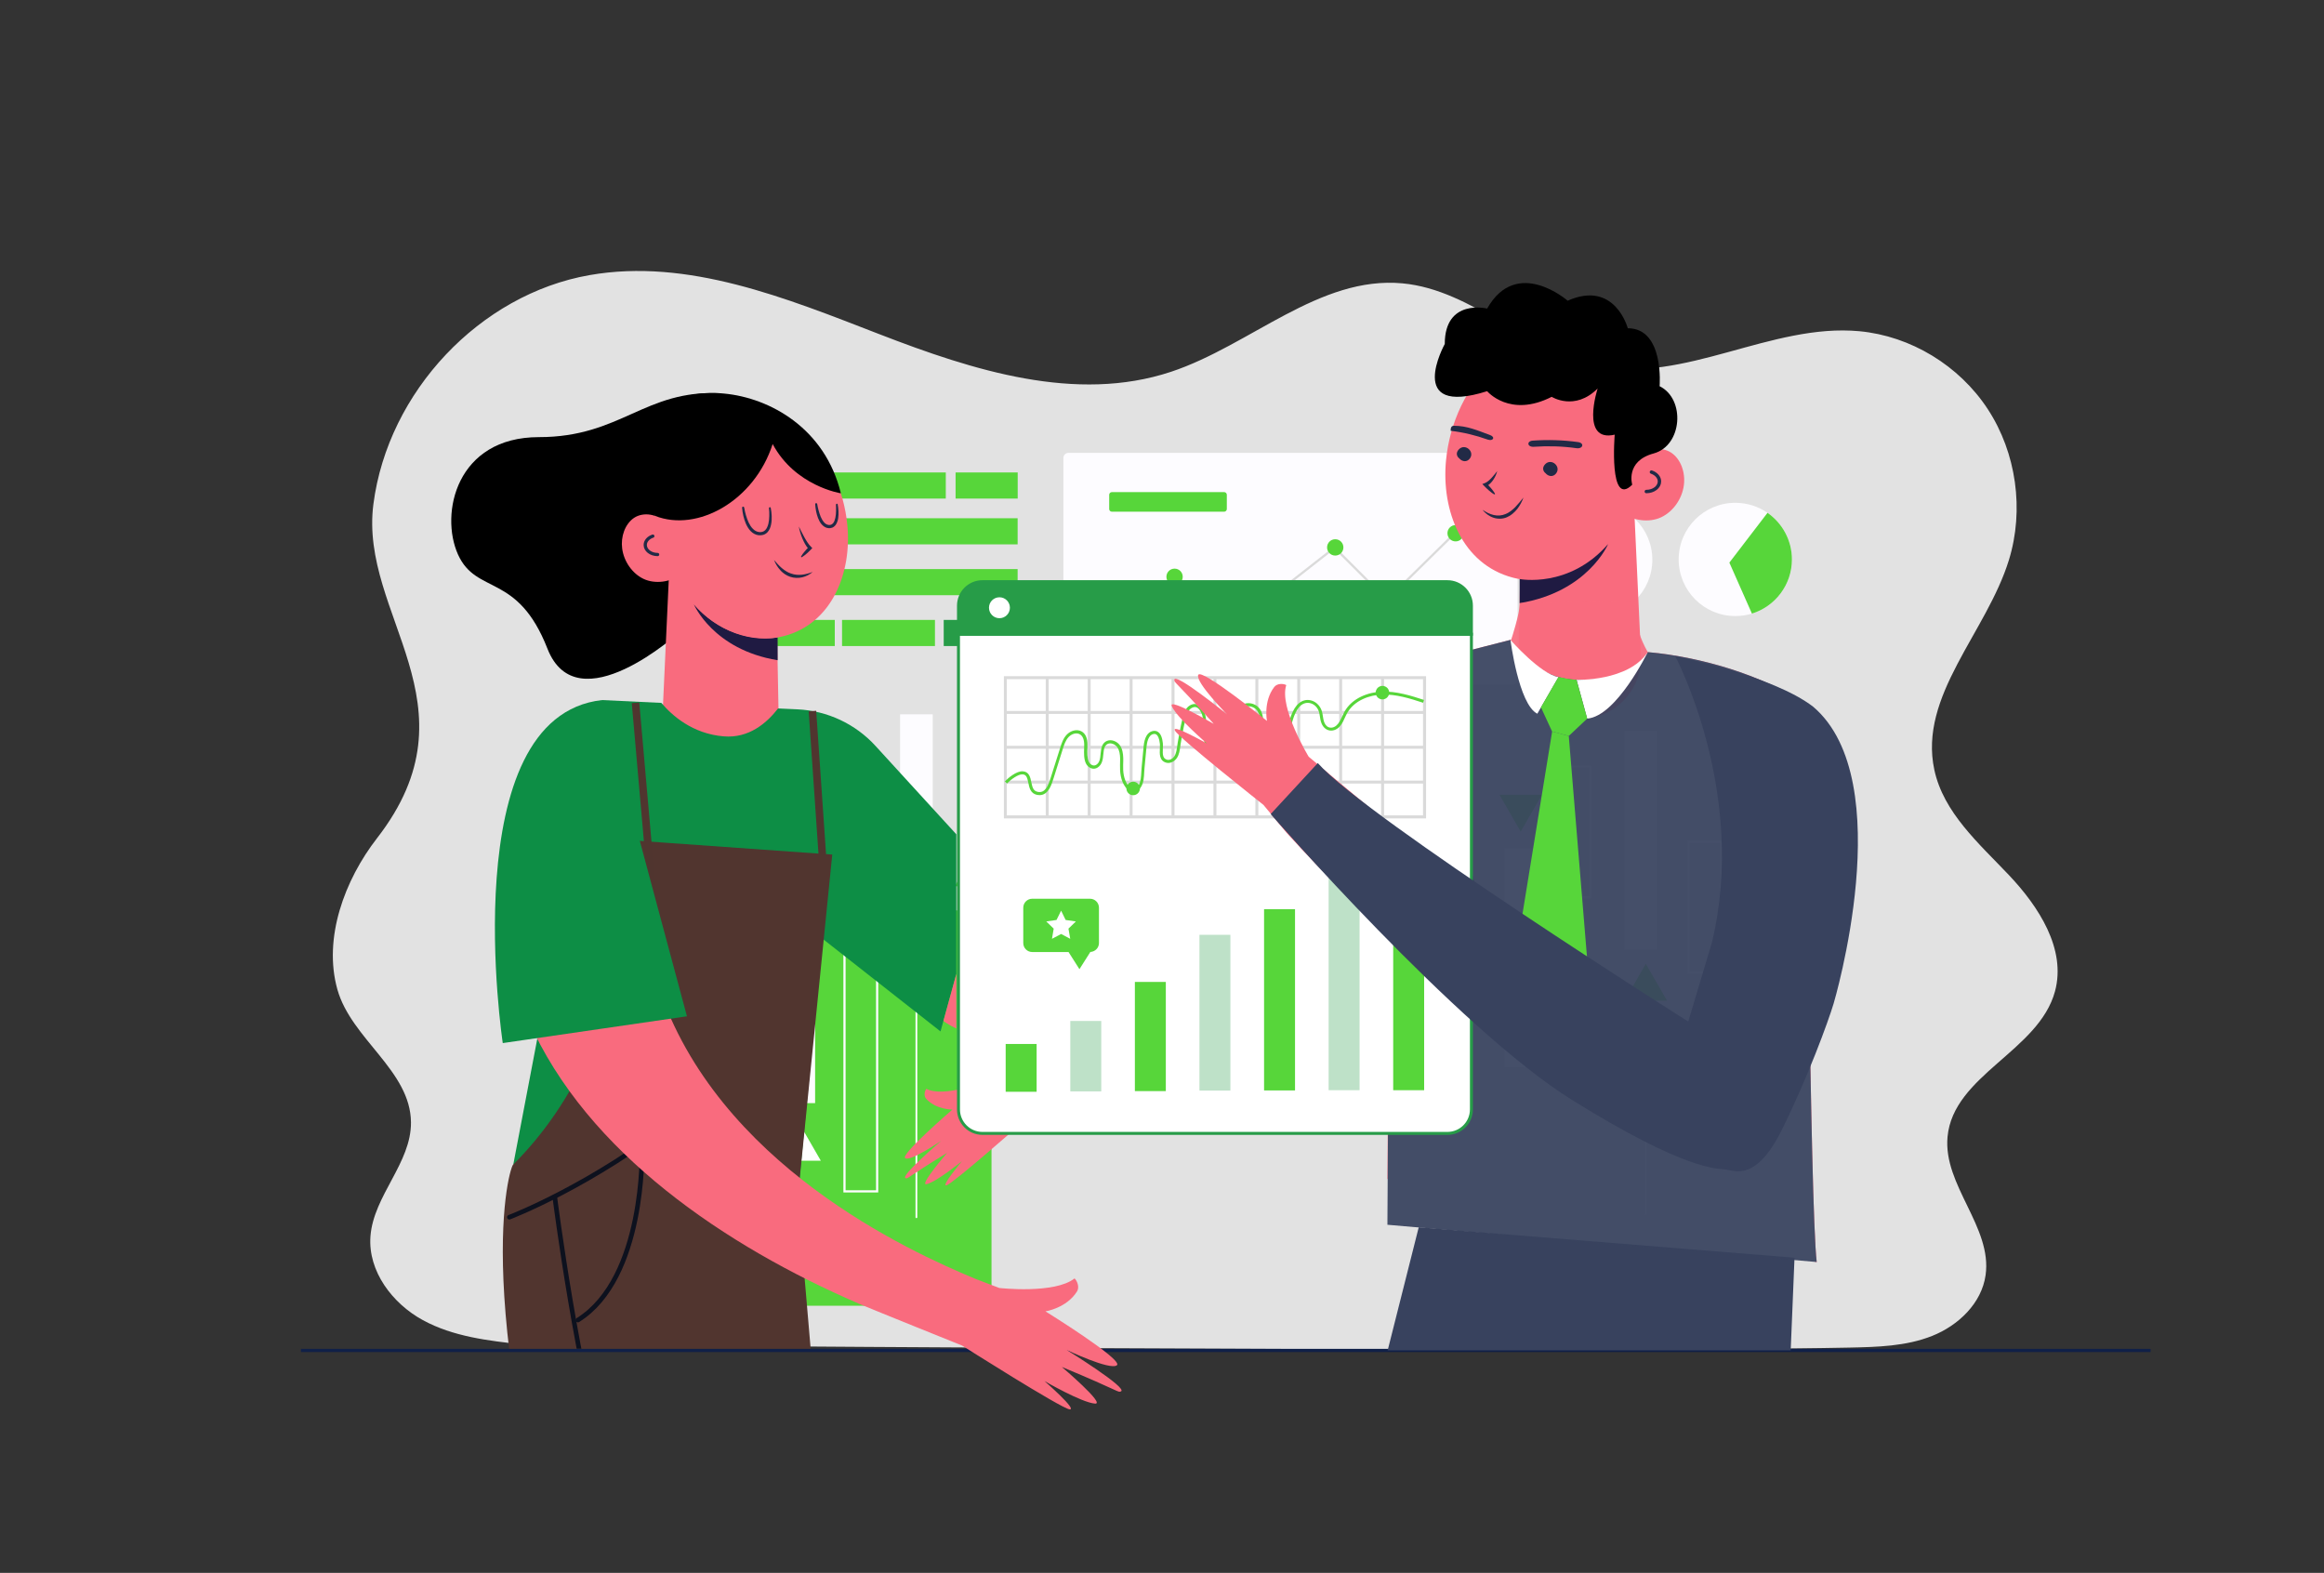 <?xml version="1.0" encoding="utf-8"?>
<!-- Generator: Adobe Illustrator 24.2.3, SVG Export Plug-In . SVG Version: 6.00 Build 0)  -->
<svg version="1.1" id="Calque_4" xmlns="http://www.w3.org/2000/svg" xmlns:xlink="http://www.w3.org/1999/xlink" x="0px" y="0px"
	 viewBox="0 0 3131.7 2119.4" style="enable-background:new 0 0 3131.7 2119.4;" xml:space="preserve">
<rect x="0" y="0" width="3131.7" height="2119.4" fill="#333333" stroke="none"/>
<style type="text/css">
	.st0{fill:#E2E2E2;}
	.st1{fill:#102048;}
	.st2{fill:#57D63A;}
	.st3{fill:#279C48;}
	.st4{fill:#FDFCFF;}
	.st5{fill:none;stroke:#DADADA;stroke-width:3.046;stroke-miterlimit:10;}
	.st6{fill:none;stroke:#FDFCFF;stroke-width:2.935;stroke-miterlimit:10;}
	.st7{fill:#FFFFFF;}
	.st8{fill:none;stroke:#FFFFFF;stroke-width:2.38;stroke-linecap:round;stroke-linejoin:round;stroke-miterlimit:10;}
	.st9{fill:#F96B7E;}
	.st10{fill:#38425E;}
	.st11{clip-path:url(#SVGID_2_);}
	.st12{fill:#1F1A42;}
	.st13{fill:#222A46;}
	.st14{fill:none;stroke:#222A46;stroke-width:4.6;stroke-linecap:round;stroke-miterlimit:10;}
	.st15{opacity:0.93;}
	.st16{opacity:0.3;fill:#279C48;}
	.st17{fill:#DADADA;}
	.st18{clip-path:url(#SVGID_4_);}
	.st19{fill:none;stroke:#222A46;stroke-width:4.355;stroke-linecap:round;stroke-miterlimit:10;}
	.st20{display:none;fill:#FAC7C6;}
	.st21{fill:#0D8E45;}
	.st22{fill:#545454;}
	.st23{fill:#F2F2E7;}
	.st24{fill:none;stroke:#ED8014;stroke-width:8.158;stroke-miterlimit:10;}
	.st25{fill:#2D1C19;}
	.st26{fill:#51352F;}
	.st27{fill:none;stroke:#50352F;stroke-width:10.148;stroke-miterlimit:10;}
	.st28{fill:none;stroke:#0D111E;stroke-width:6.234;stroke-linecap:round;stroke-miterlimit:10;}
	.st29{clip-path:url(#SVGID_4_);fill:#F96B7E;}
</style>
<path class="st0" d="M2707,1179c-40.3-42.5-88-84-100.4-141.7c-21.5-99.9,70.4-185.1,100.5-282.7c20.8-67.5,10.1-144.3-28.4-203.2
	c-38.5-58.9-103.9-98.6-173-105.1c-118.9-11.1-235.4,70.5-352.5,46.9c-93.8-18.9-168-102.5-263.2-111.4
	c-112.1-10.5-205.1,83.7-312.1,119.2c-128,42.4-266.8-1.9-392.6-50.6s-258.3-103-390.9-79.7c-147.7,25.9-271.5,157-291.2,308.4
	c-19.6,150,144.6,270.4,4.8,450.4c-43.7,56.3-72.7,134.6-53.4,203.6c18.8,67,98.6,109.4,99.2,179.1c0.5,55-50.5,98.8-54.6,153.7
	c-3.5,47.1,29.7,90.6,70.6,112.9c40.9,22.3,88.3,27.8,134.3,32.8c0,0,1420.2,11.7,1787.8,4.2c37.8-0.8,76.5-1.7,111.7-15.7
	c35.2-14,66.8-43.9,72.1-82c9.1-64.8-57.4-121.1-51.3-186.3c7.8-83.3,122.9-115.4,144.8-196C2784.6,1278.9,2747.3,1221.5,2707,1179z
	"/>
<g>
	<rect x="405.5" y="1817.5" class="st1" width="2492.5" height="4.3"/>
</g>
<g>
	<rect x="988.3" y="636.6" class="st2" width="286.2" height="35.2"/>
	<rect x="1287.7" y="636.6" class="st2" width="83.7" height="35.2"/>
	<rect x="988.3" y="698.3" class="st2" width="383" height="35.2"/>
	<rect x="988.3" y="766.8" class="st3" width="93.5" height="35.2"/>
	<rect x="1091.6" y="766.8" class="st2" width="279.7" height="35.2"/>
	<rect x="1134.7" y="835.3" class="st2" width="125.2" height="35.2"/>
	<rect x="1271.7" y="835.3" class="st3" width="99.7" height="35.2"/>
	<rect x="988.3" y="835.3" class="st2" width="136.6" height="35.2"/>
	<path class="st2" d="M1322.9,1759.4H869.5c-7.3,0-13.2-5.9-13.2-13.2v-506.3c0-7.3,5.9-13.2,13.2-13.2h453.4
		c7.3,0,13.2,5.9,13.2,13.2v506.3C1336.1,1753.4,1330.2,1759.4,1322.9,1759.4z"/>
	<path class="st4" d="M2038.2,922.8h-598.4c-3.8,0-6.8-3.1-6.8-6.8V617c0-3.8,3.1-6.8,6.8-6.8h598.4c3.8,0,6.8,3.1,6.8,6.8v299
		C2045,919.8,2041.9,922.8,2038.2,922.8z"/>
	<polyline class="st5" points="1433,897.7 1582.7,777.5 1657.6,848 1798.4,737.9 1868.9,808.4 2045,635.3 	"/>
	<path class="st2" d="M1500.6,852.8c0,6.1-4.9,11-11,11c-6.1,0-11-4.9-11-11c0-6.1,4.9-11,11-11
		C1495.7,841.8,1500.6,846.7,1500.6,852.8z"/>
	<path class="st2" d="M1593.8,777.2c0,6.1-4.9,11-11,11s-11-4.9-11-11c0-6.1,4.9-11,11-11S1593.8,771.1,1593.8,777.2z"/>
	<path class="st2" d="M1730.3,804.4c0,6.1-4.9,11-11,11c-6.1,0-11-4.9-11-11c0-6.1,4.9-11,11-11
		C1725.4,793.3,1730.3,798.3,1730.3,804.4z"/>
	<path class="st2" d="M1972.5,718.5c0,6.1-4.9,11-11,11c-6.1,0-11-4.9-11-11c0-6.1,4.9-11,11-11
		C1967.6,707.5,1972.5,712.4,1972.5,718.5z"/>
	<path class="st2" d="M2054.7,637.8c0,6.1-4.9,11-11,11s-11-4.9-11-11c0-6.1,4.9-11,11-11S2054.7,631.7,2054.7,637.8z"/>
	<path class="st2" d="M1810.3,737.6c0,6.1-4.9,11-11,11s-11-4.9-11-11c0-6.1,4.9-11,11-11S1810.3,731.5,1810.3,737.6z"/>
	<path class="st2" d="M1649.6,689.5h-151.3c-2,0-3.6-1.6-3.6-3.6v-19.2c0-2,1.6-3.6,3.6-3.6h151.3c2,0,3.6,1.6,3.6,3.6v19.2
		C1653.2,687.9,1651.5,689.5,1649.6,689.5z"/>
	<path class="st2" d="M1970.2,892h-132.1c-7.3,0-13.2-5.9-13.2-13.2l0,0c0-7.3,5.9-13.2,13.2-13.2h132.1c7.3,0,13.2,5.9,13.2,13.2
		l0,0C1983.4,886.1,1977.4,892,1970.2,892z"/>
	<rect x="979.5" y="1125.4" class="st4" width="44" height="462.3"/>
	<rect x="1054.4" y="1024.1" class="st4" width="44" height="462.3"/>
	<rect x="1138" y="1143" class="st6" width="44" height="462.3"/>
	<rect x="1622.3" y="988.9" class="st4" width="44" height="462.3"/>
	<rect x="1212.9" y="962.5" class="st4" width="44" height="295"/>
	<rect x="1367" y="1015.3" class="st4" width="44" height="295"/>
	<rect x="1449.2" y="1129.8" class="st4" width="44" height="295"/>
	<rect x="2027.4" y="1143" class="st4" width="44" height="295"/>
	<rect x="1884.5" y="1020.3" class="st4" width="48.2" height="322.7"/>
	<rect x="1697.2" y="1015.3" class="st4" width="44" height="295"/>
	<rect x="1785.2" y="984.5" class="st6" width="44" height="295"/>
	<rect x="2188.8" y="984.5" class="st4" width="44" height="295"/>
	<rect x="1292.1" y="927.2" class="st6" width="44" height="176.1"/>
	<rect x="1540.1" y="1178.2" class="st6" width="44" height="176.1"/>
	<rect x="2275.5" y="1134.5" class="st6" width="44" height="176.1"/>
	<rect x="2351" y="1241.8" class="st4" width="44" height="176.1"/>
	<rect x="2099.3" y="1032.9" class="st6" width="44" height="176.1"/>
	<g>
		<path class="st4" d="M2226.6,754.2c0,42.2-34.2,76.3-76.3,76.3c-39.6,0-72.2-30.2-76-68.8c-0.2-2.5-0.4-5-0.4-7.5
			c0-31.2,18.7-58,45.5-69.8c9.4-4.2,19.9-6.5,30.9-6.5C2192.5,677.9,2226.6,712.1,2226.6,754.2z"/>
		<path class="st4" d="M2414.7,753.8c0,34.3-22.7,63.4-53.9,73c-7.1,2.2-14.6,3.3-22.4,3.3c-42.2,0-76.3-34.2-76.3-76.3
			c0-42.2,34.2-76.3,76.3-76.3c16.1,0,31.1,5,43.4,13.5C2401.6,704.8,2414.7,727.8,2414.7,753.8z"/>
		<path class="st2" d="M2150.3,756.2l-76,5.6c-0.2-2.5-0.4-5-0.4-7.5c0-31.2,18.7-58,45.5-69.8L2150.3,756.2z"/>
		<path class="st2" d="M2414.7,753.8c0,34.3-22.7,63.4-53.9,73l-30.4-68.7l51.4-67.1C2401.6,704.8,2414.7,727.8,2414.7,753.8z"/>
	</g>
	<polygon class="st2" points="1162.8,1059.2 1191.4,1059.2 1177.1,1083.9 1162.8,1108.7 1148.5,1083.9 1134.2,1059.2 	"/>
	<polygon class="st2" points="1561.8,1106.1 1590.4,1106.1 1576.1,1130.9 1561.8,1155.7 1547.5,1130.9 1533.2,1106.1 	"/>
	<polygon class="st2" points="2049.2,1070.9 2077.8,1070.9 2063.5,1095.7 2049.2,1120.5 2034.9,1095.7 2020.6,1070.9 	"/>
	<polygon class="st2" points="1315.2,1194.2 1286.6,1194.2 1300.9,1169.4 1315.2,1144.6 1329.5,1169.4 1343.8,1194.2 	"/>
	<polygon class="st7" points="1077.5,1564 1048.9,1564 1063.2,1539.2 1077.5,1514.5 1091.8,1539.2 1106.1,1564 	"/>
	<polygon class="st2" points="2217.8,1348.3 2189.2,1348.3 2203.5,1323.5 2217.8,1298.7 2232.1,1323.5 2246.4,1348.3 	"/>
	<line class="st8" x1="1234.9" y1="1640.2" x2="1234.9" y2="1254.2"/>
	<line class="st6" x1="2217.8" y1="1636.5" x2="2217.8" y2="1348.3"/>
</g>
<g>
	<path class="st9" d="M1248.6,1595.6c13.6-3.2,47.6-30.9,47.6-30.9s-29.3,34.9-20.6,32.4c8.7-2.5,98.4-81.5,98.4-81.5
		s17.9-10.6,37.7-22.1c0,0,0,0,0-0.1c219.7-122.8,428.9-339.8,428.9-339.8l-129.1-106.7c-100.2,151-276.1,317.8-344.8,380.5
		c-22.4,17.9-36.1,29.5-36.1,29.5c0,0-59.3,22.7-82.3,10.2c-2.4,3-3.7,9.6-0.3,13.4c13.5,14.9,35.4,14.6,35.4,14.6
		s-71.3,61.3-63.5,65.6c7.8,4.3,48.5-23.6,48.5-23.6s-56.9,48.8-47.9,50.5c3.5,0.7,0,0,55.8-34.2
		C1276.2,1553.5,1237.8,1598.1,1248.6,1595.6z"/>
	<path class="st10" d="M1914.4,936.8c0,0-190.5,108.1-282.8,200.5l100.8,145.1l256.1-88.5L1914.4,936.8z"/>
</g>
<g>
	<defs>
		<rect id="SVGID_1_" x="1439.8" y="346" width="1131.1" height="1473.6"/>
	</defs>
	<clipPath id="SVGID_2_">
		<use xlink:href="#SVGID_1_"  style="overflow:visible;"/>
	</clipPath>
	<g class="st11">
		<g>
			<g>
				<polygon class="st10" points="2139.2,3234.4 2174.5,3733.5 2293.2,3733.5 2284.7,3244.3 				"/>
				<g>
					<g>
						<path class="st10" d="M2157.3,3592.5l6.8,182.4l341.8,13.2l0,0c-15-32.4-38.3-60.2-67.6-80.6l-112.2-61.2l-32.4-56.1
							L2157.3,3592.5z"/>
					</g>
					<polygon class="st10" points="2164.1,3774.9 2164.2,3799.3 2511.8,3811.8 2505.9,3788.1 					"/>
					<line class="st10" x1="2326.1" y1="3646.4" x2="2291.5" y2="3646.4"/>
				</g>
			</g>
			<g>
				<polygon class="st10" points="1576,3144.1 1439.8,3625.6 1551.5,3665.9 1709.6,3202.8 				"/>
				<g>
					<g>
						<path class="st10" d="M1471.5,3487.1l-55.5,173.9l317,128.5l0,0c-3.1-35.5-15.6-69.6-36.2-98.8l-84.8-95.6l-11.5-63.7
							L1471.5,3487.1z"/>
					</g>
					<polygon class="st10" points="1416,3660.9 1407.8,3684 1730.5,3813.7 1733,3789.4 					"/>
					<line class="st10" x1="1612" y1="3595.1" x2="1579.5" y2="3583.3"/>
				</g>
			</g>
			<g>
				<polygon class="st10" points="2418.2,1694.7 2345.6,3455.3 2089.8,3460.9 2130.3,1955 1687.9,3478.9 1466.5,3418.5 
					1911.8,1653.7 				"/>
				<polygon class="st10" points="1698.4,3468.7 1687,3492.9 1475.5,3424.7 1488.4,3385.4 				"/>
				<polygon class="st10" points="2340.3,3464 2082.1,3468.7 2084.1,3421.1 2340.3,3422.6 				"/>
			</g>
		</g>
		<g>
			<g>
				<g>
					<g>
						<g>
							<path class="st9" d="M2150.2,452.8c9.7,3.6,19,8.7,27.7,15.5c78.1,61.1,46.6,198.5-10.9,264.9
								c-31.9,36.8-81.8,57.4-128.5,45.1c-68.3-18-96.5-90.4-89.9-158.1c4.9-50.5,27.5-99.9,65.1-133.1
								C2051.1,453.8,2104.6,435.9,2150.2,452.8z"/>
						</g>
					</g>
					<g>
						<g>
							<g>
								<path class="st9" d="M2200.3,645.4l10.9,236c2.7,43.5-29,81.6-72.3,86.9l0,0c-50,6.1-93.8-33.6-92.5-84l4.2-220.6
									L2200.3,645.4z"/>
							</g>
						</g>
						<g>
							<g>
								<path class="st12" d="M2047.8,812.7v-32.5c0,0,66.6,13.2,119.2-47.1C2167,733.1,2139.8,797.7,2047.8,812.7z"/>
							</g>
						</g>
					</g>
					<g>
						<g>
							<path class="st13" d="M2013.3,666c-1.3-0.7-2.5-1.6-3.7-2.5c-1.2-0.9-2.3-1.8-3.4-2.8c-2.2-1.9-4.3-3.9-6.3-6l-2.4-2.5
								l3.2-1.2c1.6-0.6,3.2-1.6,4.7-2.8c1.5-1.2,2.9-2.6,4.3-4c1.4-1.5,2.7-3,4-4.6c1.3-1.6,2.6-3.2,3.9-4.9c-0.5,2.1-1.3,4-2.1,6
								c-0.9,1.9-1.9,3.8-3.1,5.6c-1.2,1.8-2.5,3.5-4.2,5.1c-1.6,1.6-3.5,3-5.7,3.9l0.8-3.7c2.1,2,4.1,4.1,6,6.3
								c0.9,1.1,1.9,2.2,2.7,3.4c0.9,1.2,1.7,2.4,2.5,3.7c0.2,0.4,0.1,0.9-0.3,1.1C2013.8,666.2,2013.5,666.1,2013.3,666z"/>
						</g>
						<g>
							<path class="st13" d="M1997.9,687c2.4,1.6,4.8,3.1,7.4,4.3c2.5,1.2,5.2,2.1,7.8,2.7c5.3,1.2,10.7,0.7,15.5-1.3
								c0.6-0.3,1.2-0.5,1.8-0.8l1.8-0.9c1.1-0.7,2.3-1.4,3.4-2.2c2.2-1.6,4.2-3.5,6.2-5.4c3.9-4,7.4-8.5,11.1-13
								c-1.9,5.5-4.7,10.7-8.3,15.4c-1.9,2.3-3.9,4.5-6.3,6.4c-1.1,1-2.5,1.8-3.7,2.7c-1.4,0.7-2.7,1.5-4.1,2.1
								c-2.9,1.2-6,1.9-9.1,1.9c-3.1,0.1-6.2-0.4-9.1-1.4c-2.9-1-5.6-2.5-8-4.2C2001.8,691.4,1999.6,689.4,1997.9,687z"/>
						</g>
						<g>
							<path id="XMLID_5_" class="st13" d="M2087.8,631.3c0.2-0.1,0.4-0.3,0.7-0.4c4.4-4.2,11.9,1.8,7.4,6
								c-8.4,8-22.4-2.4-13.7-11.4c8.4-8.8,22.3,3.4,14.4,12.8c-7.9,9.3-22.4-4.4-12.5-12.1c10.1-7.8,19,9.1,7.1,14.1
								C2085.4,642.7,2082.1,633.7,2087.8,631.3L2087.8,631.3z"/>
						</g>
						<path id="XMLID_4_" class="st13" d="M2065.7,593.7c20.2-1.4,40.9-0.8,60.9,2c8.9,1.3,6.5,9.5-2.4,8.2
							c-18.9-2.7-38.3-3.2-57.3-1.9C2058,602.6,2056.8,594.3,2065.7,593.7L2065.7,593.7z"/>
						<g>
							<path id="XMLID_3_" class="st13" d="M1971.6,611.3c0.2-0.1,0.4-0.3,0.6-0.4c4.4-4.2,11.9,1.8,7.4,6
								c-8.4,8-22.4-2.4-13.7-11.4c8.4-8.8,22.3,3.4,14.4,12.8c-7.9,9.3-22.4-4.4-12.5-12.1c10.1-7.8,19,9.1,7.1,14.1
								C1969.2,622.6,1965.9,613.7,1971.6,611.3L1971.6,611.3z"/>
						</g>
						<path id="XMLID_1_" class="st13" d="M2007.9,586.2c-16.8-6.1-30.6-12.5-48.8-12.5c-5.1,0-4.2,6.8-4.2,6.8
							c17.1,2,33.9,6.1,49.8,11.8C2012.1,594.9,2015.4,588.9,2007.9,586.2L2007.9,586.2z"/>
					</g>
					<g>
						<g>
							<g>
								<path class="st9" d="M2186.5,690.7c13.7,11.1,35.9,13.9,52,6.3c16.1-7.6,28.2-24.7,30.6-43.3c2.2-16.7-3.9-34.9-17-43.7
									c-13.1-8.8-34.6-5.9-43.5,8.1L2186.5,690.7z"/>
							</g>
						</g>
						<g>
							<path class="st14" d="M2218.5,662.3c9.8,0,17.7-6.1,17.7-13.6c0-5.6-4.5-10.5-10.8-12.6"/>
						</g>
					</g>
					<path d="M2112.5,405.2c0,0-68.5-60-108.5,10.6c0,0-57.1-14.1-57.1,47.7c0,0-54.7,98.9,57.1,63.6c0,0,30.4,36.4,87,7.6
						c0,0,31,19.7,61.9-11.2c0,0-23.8,73,23,62.2c0,0-8.2,99.2,23.6,67.4c0,0-9.7-31.7,28.9-42.1c38.7-10.5,43.1-73.3,8-90.6
						c0,0,6.6-78.1-42.9-78.1C2193.5,442.2,2176.2,376.9,2112.5,405.2z"/>
				</g>
			</g>
			<g class="st15">
				<path class="st9" d="M1876.5,912.3c45.8-23.7,113.5-37.9,159.9-50.3c0,0,11.7-35.7,11.7-49.2l154.7-3.3c0,0-3.8,31.8,17.7,69.3
					c0,0,0.8,0.1,2.2,0.2c64.6,5.7,156.2,30.3,209.7,71.1c1.5,19,6.7,675.1,15.7,750.5l-578.5-112
					C1869.6,1588.5,1873,1034.4,1876.5,912.3z"/>
				<path class="st10" d="M1876.5,912.3c45.5-23.6,112.5-37.7,158.9-50.1c16.6,24.2,45.2,52.5,89.2,53.8
					c77.4,2.2,95.9-37.3,95.9-37.3s0.8,0.1,2.2,0.2c64.6,5.7,156.2,30.3,209.7,71.1c1.5,19,6.7,675.1,15.7,750.5l-578.5-50.2
					C1869.6,1650.3,1873,1034.4,1876.5,912.3z"/>
			</g>
			<path class="st7" d="M2035.4,862.2c0,0,40.5,46.3,64.8,50.1l-28.6,49.4C2046.4,949,2035.4,862.2,2035.4,862.2z"/>
			<path class="st7" d="M2124.5,916c0,0,69.8,2.4,95.9-37.3c0,0-42.1,86.5-81.6,89.6L2124.5,916z"/>
			<path class="st2" d="M2076.5,953.1l15,32.5l22.5,6.1l24.8-23.4l-14.4-52.4c0,0-7.7,0.2-24.3-3.7L2076.5,953.1z"/>
			<polyline class="st2" points="2091.6,985.6 2050.9,1235.9 2138.9,1293.7 2114,991.7 			"/>
		</g>
	</g>
</g>
<g>
	<g>
		<path class="st7" d="M1291.6,854.6v640.3c0,17.8,14.5,32.3,32.3,32.3h626.6c17.8,0,32.3-14.5,32.3-32.3V854.6H1291.6z"/>
		<path class="st3" d="M1950.5,1529.2h-626.6c-18.9,0-34.3-15.4-34.3-34.3V852.6h695.2v642.4
			C1984.8,1513.8,1969.4,1529.2,1950.5,1529.2z M1293.6,856.6v638.3c0,16.7,13.6,30.3,30.3,30.3h626.6c16.7,0,30.3-13.6,30.3-30.3
			V856.6H1293.6z"/>
	</g>
	<g>
		<g>
			<path class="st3" d="M1982.8,816.1c0-17.8-14.5-32.3-32.3-32.3h-626.6c-17.8,0-32.3,14.5-32.3,32.3v38.4h691.2V816.1z"/>
			<path class="st3" d="M1984.8,856.6h-695.2v-40.5c0-18.9,15.4-34.3,34.3-34.3h626.6c18.9,0,34.3,15.4,34.3,34.3V856.6z
				 M1293.6,852.6h687.1v-36.4c0-16.7-13.6-30.3-30.3-30.3h-626.6c-16.7,0-30.3,13.6-30.3,30.3V852.6z"/>
		</g>
		<circle class="st7" cx="1346.8" cy="818.9" r="14.1"/>
	</g>
	<g>
		<rect x="1877.4" y="1163.6" class="st2" width="41.7" height="305.4"/>
		<rect x="1790.4" y="1175.6" class="st16" width="41.7" height="293.4"/>
		<rect x="1703.4" y="1225.1" class="st2" width="41.7" height="244.2"/>
		<rect x="1616.3" y="1259.6" class="st16" width="41.7" height="209.9"/>
		<rect x="1529.3" y="1323.1" class="st2" width="41.7" height="147.1"/>
		<rect x="1442.3" y="1375.7" class="st16" width="41.7" height="94.9"/>
		<rect x="1355.2" y="1406.7" class="st2" width="41.7" height="64.4"/>
		<g>
			<path class="st2" d="M1468.8,1211h-77.8c-6.7,0-12.1,5.4-12.1,12.1v47.6c0,6.7,5.4,12.1,12.1,12.1h48.9l14.7,23.1l14.7-23.2
				c6.4-0.3,11.6-5.5,11.6-12v-47.6C1480.9,1216.4,1475.5,1211,1468.8,1211z"/>
			<polygon class="st7" points="1429.9,1227.1 1436,1239.6 1449.8,1241.6 1439.8,1251.3 1442.2,1265 1429.9,1258.5 1417.6,1265 
				1419.9,1251.3 1409.9,1241.6 1423.7,1239.6 			"/>
		</g>
	</g>
	<g>
		<g>
			<path class="st17" d="M1921.7,1102.8h-568.9V911.1h568.9V1102.8z M1356.7,1098.7h560.9V915.1h-560.9V1098.7z"/>
			<rect x="1354.7" y="1051.8" class="st17" width="564.9" height="4"/>
			<rect x="1354.7" y="1004.9" class="st17" width="564.9" height="4"/>
			<rect x="1354.7" y="958" class="st17" width="564.9" height="4"/>
			<rect x="1861.1" y="913.1" class="st17" width="4" height="187.6"/>
			<rect x="1804.6" y="913.1" class="st17" width="4" height="187.6"/>
			<rect x="1748.1" y="913.1" class="st17" width="4" height="187.6"/>
			<rect x="1691.7" y="913.1" class="st17" width="4" height="187.6"/>
			<rect x="1635.2" y="913.1" class="st17" width="4" height="187.6"/>
			<rect x="1578.7" y="913.1" class="st17" width="4" height="187.6"/>
			<rect x="1522.2" y="913.1" class="st17" width="4" height="187.6"/>
			<rect x="1465.7" y="913.1" class="st17" width="4" height="187.6"/>
			<rect x="1409.2" y="913.1" class="st17" width="4" height="187.6"/>
		</g>
		<g>
			<path class="st2" d="M1400.9,1071.4c-1,0-2.1-0.1-3.3-0.3c-9-1.8-10.6-9.9-11.9-16.4c-1.4-6.7-2.5-10.9-7.6-11.3
				c-6-0.5-16.1,7.1-21.1,12.3l-2.9-2.8c3.8-4,15.6-14.4,24.4-13.6c8.4,0.7,9.9,8.1,11.2,14.5c1.5,7.4,2.8,12,8.8,13.2
				c9.8,2,13.9-8,17.5-19.4l12.5-39.5c1.9-6.1,4.1-13.1,9-18.2c4.8-5.1,13.5-8.2,20.3-4.2c5,3,7.6,8.9,7.6,17.4c0,1.5,0,3.2-0.1,4.9
				c-0.2,6.3-0.4,13.4,1.9,18.4c1.1,2.3,3.1,4.2,5.3,4.8c1.7,0.5,3.3,0.2,4.8-0.7c4.7-3,5.3-8.8,5.8-14.8c0.4-3.8,0.8-7.7,2.2-11
				c2.7-6.2,9.3-8.8,15.8-6.4c13.5,4.9,12.8,21.2,12.4,32l0,1.2c-0.3,7.7,0.6,18.5,6.3,26.3c2.3,3.1,5.3,4.8,8.2,4.7
				c2.5-0.1,4.8-1.7,6.4-4.5c2.9-4.9,3.3-11.6,3.6-18.1c0.1-2,0.2-3.9,0.4-5.7l2.7-28.6c1.1-11.8,5.2-18.9,11.9-20.5
				c3-0.7,5.6-0.3,7.7,1.3c3.4,2.4,5.5,7.4,6.3,15.1c0.2,2.1,0.1,4.5,0,7c-0.4,8.2-0.2,13.6,5.7,15.2c3.7,1,7.9-1.7,9.8-4.7
				c2.6-4,3.2-9.1,3.9-14c0.2-1.4,0.4-2.8,0.6-4.2c1.6-9.6,3.6-20.8,6.3-31.9l0-0.1c1.5-6.2,3.6-14.6,10.1-18.3
				c4.9-2.8,8.8-2,11.1-0.9c5.8,2.8,9.4,10.8,10.4,17.5c0.6,4.4,0.5,9.1,0.5,13.7c-0.1,6.1-0.3,12.4,1.4,17.7
				c1.6,5.3,7,11.9,13.6,10.1c7.1-1.9,8.6-8.1,10.3-15.2c0.3-1.4,0.7-2.8,1.1-4.2c3.1-11.1,7.4-26.3,17-36.1
				c5.9-6,15.3-7.4,22.7-3.3c11.2,6.2,11.1,19.7,11,31.6c0,6.2-0.1,12,1.3,16.5c1.9,5.8,5,9.4,9.4,10.8c3.6,1.1,7,0.8,9.9-1
				c5.4-3.2,8.7-10.6,9.9-16.5l0.5-2.5c2.5-12.2,6-29,13.9-38.2c5.3-6.2,12.4-8.7,19.5-6.7c7.7,2.1,13.6,8.9,15.1,17.4
				c0.2,1,0.3,2.1,0.5,3.1c0.5,3.3,1,6.4,2.1,9.2c1.6,4,4.4,6.5,7.9,6.9c3.8,0.5,7.8-1.5,10.7-5.3c2.2-2.9,3.7-6.2,5.4-9.7
				c1-2.1,2-4.3,3.1-6.4c10.6-19,32.9-26.4,50.3-27.1c20.2-0.7,39.7,5.6,56.9,11.2l-1.2,3.8c-16.9-5.5-36.1-11.7-55.5-11
				c-16.3,0.6-37.1,7.5-46.9,25c-1.1,1.9-2,4.1-3,6.1c-1.6,3.6-3.3,7.3-5.8,10.5c-3.8,5-9.2,7.5-14.5,6.8c-4.8-0.7-8.9-4.1-11.1-9.4
				c-1.4-3.3-1.9-6.8-2.4-10.2c-0.2-1-0.3-2-0.5-3c-1.2-7-6-12.6-12.2-14.2c-5.5-1.5-11.2,0.5-15.4,5.5c-7.2,8.5-10.6,24.6-13,36.4
				l-0.5,2.6c-1.8,8.7-6.3,15.9-11.8,19.2c-4,2.3-8.4,2.8-13.1,1.4c-5.7-1.7-9.9-6.3-12.1-13.4c-1.6-5-1.6-11.2-1.5-17.7
				c0.1-11.3,0.2-23-8.9-28c-5.9-3.2-13.2-2.2-17.9,2.6c-8.9,9.1-13,23.7-16,34.4c-0.4,1.3-0.7,2.7-1,4c-1.8,7.3-3.7,15.6-13.1,18.1
				c-8.4,2.3-16-4.7-18.5-12.8c-1.9-6-1.7-12.6-1.6-19c0.1-4.6,0.2-8.9-0.4-13c-0.8-5.6-3.9-12.4-8.1-14.5c-2.2-1.1-4.6-0.8-7.4,0.8
				c-5,2.9-6.7,10.1-8.2,15.8l0,0.1c-2.7,10.9-4.6,22.1-6.2,31.5c-0.2,1.3-0.4,2.7-0.6,4c-0.7,5.4-1.4,10.9-4.5,15.7
				c-2.8,4.3-8.6,8-14.3,6.5c-9.6-2.5-9.1-12.2-8.7-19.3c0.1-2.3,0.2-4.5,0-6.3c-0.9-8-3-11.1-4.7-12.3c-1.2-0.9-2.7-1.1-4.5-0.6
				c-6.4,1.5-8.2,11.2-8.8,16.9l-2.7,28.6c-0.2,1.7-0.3,3.6-0.4,5.5c-0.3,6.7-0.7,14.2-4.2,20c-2.4,4-5.8,6.3-9.7,6.5
				c-4.3,0.2-8.5-2.1-11.6-6.4c-6.4-8.7-7.4-20.5-7.1-28.8l0-1.2c0.4-10.2,0.9-24.1-9.8-28c-4.6-1.7-8.9,0-10.8,4.3
				c-1.2,2.7-1.6,6.2-1.9,9.8c-0.6,6.4-1.3,13.7-7.7,17.8c-2.5,1.6-5.3,2-8.1,1.2c-3.3-1-6.3-3.6-7.8-7c-2.7-5.8-2.5-13.5-2.3-20.2
				c0-1.7,0.1-3.3,0.1-4.7c0-7-1.9-11.7-5.7-14c-4.9-3-11.5-0.4-15.2,3.5c-4.3,4.5-6.3,11-8.1,16.7l-12.4,39.4
				C1417,1057.5,1412.6,1071.4,1400.9,1071.4z"/>
			<circle class="st2" cx="1527" cy="1062.4" r="9.1"/>
			<circle class="st2" cx="1862.9" cy="933.3" r="9.1"/>
		</g>
	</g>
</g>
<g>
	<g>
		<path class="st9" d="M1838.8,1231.5l-28.8-30.6c-24.5-23.6-49.9-49.8-76.3-78.8l0,0l-31.2-37.6c0,0-114.4-90.4-119.3-100.2
			c-4.9-9.8,43.4,17.7,43.4,17.7s-40.7-34.8-47.5-50.4c-5.4-12.4,56.6,23.9,56.6,23.9c-53.3-59.5-53.3-55.2-53.3-59.5
			c0.1-11.1,71.1,46.5,71.1,46.5s-42.4-42.7-38.9-53c3.4-10.3,92.7,61.9,92.7,61.9s-5.2-26.3,9.8-45.7c3.8-5,12.1-4.9,16.2-2.6
			c-10,30.2,30.2,96.5,30.2,96.5c0,0,6.8,5.8,18.4,15.5l0,0c6.1,5.1,12.2,10.3,18.3,15.4c19.3,16.2,44.6,37.4,72.1,60.2"/>
	</g>
	<path class="st10" d="M2306.8,1270.3l-31.8,106.2c0,0-434.4-274.5-499.2-348.3l-63.5,68.7c0,0,251.1,288.7,406.2,385.3
		c155,96.5,196.2,92.1,206.8,93.6c12.8,1.8,41.2,16.3,75.8-53.4c34.9-70.3,62.6-146.1,69.8-170.2c0,0,89.4-300-27.4-399.8
		c-55.1-42.7-186.1-68.3-186.1-68.3S2355.6,1068.3,2306.8,1270.3z"/>
</g>
<g>
	<defs>
		<polygon id="SVGID_3_" points="1288.7,1504.7 1288.7,407.5 502.8,407.5 502.8,1817.3 1264.1,1817.3 1264.1,2069.6 1664.7,2069.6 
			1664.7,1504.7 		"/>
	</defs>
	<clipPath id="SVGID_4_">
		<use xlink:href="#SVGID_3_"  style="overflow:visible;"/>
	</clipPath>
	<g class="st18">
		<g>
			<path d="M915.6,851.9c0,0-137.6,125-177.9,22.1c-40.3-102.9-95.7-71.9-120.5-126.8c-24.9-55.3-2.1-158.2,109-158.2
				s142.2-64.3,244.9-59.1C971.2,529.9,1067.9,840.1,915.6,851.9z"/>
			<g>
				<g>
					<g>
						<path class="st9" d="M916.6,774.1c-13,10.5-34,13.1-49.2,6c-15.2-7.1-26.7-23.4-29-41c-2.1-15.8,3.7-33,16-41.3
							c12.4-8.3,32.8-5.6,41.2,7.7L916.6,774.1z"/>
					</g>
				</g>
				<path class="st19" d="M886.2,747.2c-9.3,0-16.7-5.8-16.7-12.9c0-5.3,4.2-9.9,10.2-11.9"/>
				<g>
					<g>
						<g>
							<path class="st9" d="M903.5,731.2l-10.3,223.4c-2.5,41.2,27.5,77.3,68.4,82.3l0,0c47.3,5.8,88.8-31.8,87.5-79.5l-4-208.8
								L903.5,731.2z"/>
						</g>
					</g>
					<g>
						<g>
							<path class="st12" d="M1047.9,889.6v-30.7c0,0-63.1,12.5-112.9-44.6C935,814.2,960.8,875.4,1047.9,889.6z"/>
						</g>
					</g>
					<g>
						<g>
							<g>
								<path class="st9" d="M950.9,548.8c-9.1,3.4-18,8.2-26.2,14.7c-73.9,57.9-44.2,187.9,10.3,250.8
									c30.2,34.8,77.5,54.4,121.7,42.7c64.7-17,91.4-85.6,85.1-149.7c-4.6-47.8-26.1-94.6-61.6-126.1
									C1044.8,549.8,994.1,532.9,950.9,548.8z"/>
							</g>
						</g>
						<g>
							<g>
								<path class="st13" d="M1079.5,749.7c0.7-1.2,1.5-2.4,2.3-3.5c0.8-1.1,1.7-2.2,2.6-3.2c0.9-1.1,1.8-2.1,2.7-3.1
									c0.9-1,1.9-2,2.9-2.9l0,3.1c-2.1-2.2-3.7-4.5-5.1-7c-1.4-2.5-2.6-5-3.7-7.6c-1.1-2.6-2-5.2-2.8-7.9
									c-0.8-2.7-1.5-5.3-1.9-8.1c1.3,2.5,2.5,4.9,3.7,7.4c1.2,2.4,2.5,4.8,3.8,7.2c1.3,2.3,2.7,4.7,4.2,6.9c1.5,2.2,3.1,4.3,4.9,6
									l1.5,1.5l-1.5,1.6c-0.9,1-1.9,2-2.9,2.9c-1,0.9-2,1.9-3,2.8c-1,0.9-2.1,1.8-3.2,2.6c-1.1,0.8-2.2,1.6-3.5,2.4
									c-0.4,0.2-0.8,0.1-1-0.3C1079.4,750.2,1079.4,749.9,1079.5,749.7z"/>
							</g>
							<g>
								<path class="st13" d="M1095.1,770.6c-1.9,1.8-4.1,3.3-6.5,4.5c-2.4,1.2-4.9,2.2-7.5,2.8c-5.3,1.2-11,1.1-16.3-0.7
									c-2.6-0.9-5.1-2.1-7.4-3.7c-0.6-0.4-1.1-0.8-1.6-1.2c-0.6-0.4-1.1-0.8-1.6-1.3l-1.5-1.4l-1.4-1.5c-3.6-4-6.4-8.6-8.2-13.5
									c3.4,4,6.8,7.8,10.6,11c1.9,1.7,3.9,3,6,4.3l1.6,0.9c0.5,0.3,1.1,0.5,1.6,0.8c0.5,0.3,1.1,0.5,1.7,0.7
									c0.6,0.2,1.1,0.5,1.7,0.6c4.5,1.6,9.4,2,14.3,1.5c2.4-0.3,4.9-0.7,7.3-1.4C1090.3,772.5,1092.7,771.6,1095.1,770.6z"/>
							</g>
							<g>
								<path class="st13" d="M1038.6,684.3c0.8,3.7,1.1,7.3,1.3,11c0.1,3.7,0,7.5-0.8,11.3c-0.4,1.9-0.9,3.8-1.7,5.6
									c-0.8,1.8-1.9,3.6-3.4,5.2c-1.5,1.5-3.5,2.7-5.5,3.3c-2.1,0.6-4.2,0.7-6.3,0.5c-4.2-0.5-8-2.7-10.7-5.6
									c-2.8-2.9-4.7-6.3-6.3-9.7c-1.5-3.5-2.6-7-3.5-10.7c-0.8-3.6-1.5-7.3-1.7-11c-0.1-0.8,0.5-1.4,1.3-1.5
									c0.7-0.1,1.3,0.4,1.5,1.1l0,0.1c0.6,3.5,1.4,7,2.4,10.4c1,3.4,2.2,6.7,3.7,9.9c1.5,3.1,3.3,6.1,5.7,8.4
									c2.3,2.4,5.1,3.9,8.2,4.3c1.5,0.2,3.1,0.1,4.5-0.3c1.4-0.4,2.7-1.1,3.8-2.2c2.2-2.1,3.4-5.3,4.3-8.6
									c0.8-3.3,1.1-6.9,1.2-10.4c0.1-3.5,0-7.2-0.4-10.7l0,0c-0.1-0.6,0.4-1.2,1.1-1.3C1037.9,683.3,1038.5,683.7,1038.6,684.3z"
									/>
							</g>
							<g>
								<path class="st13" d="M1128.8,679.5c0.6,3.1,0.9,6.1,1.1,9.3c0.1,3.1,0.1,6.3-0.4,9.4c-0.2,1.6-0.6,3.2-1.2,4.8
									c-0.6,1.6-1.3,3.2-2.4,4.6c-1.1,1.4-2.7,2.7-4.5,3.4c-1.8,0.7-3.7,0.9-5.5,0.6c-1.8-0.2-3.6-0.9-5.1-1.9
									c-1.5-1-2.8-2.2-3.9-3.5c-2.1-2.6-3.6-5.6-4.7-8.5c-2.2-6-3.3-12.1-3.7-18.3c0-0.8,0.5-1.4,1.3-1.5c0.7,0,1.3,0.5,1.4,1.1
									l0,0.1c0.5,2.9,1.1,5.9,1.9,8.7c0.8,2.9,1.7,5.7,2.8,8.4c1.2,2.7,2.5,5.2,4.3,7.3c1.7,2.1,3.9,3.5,6.3,3.8
									c1.2,0.2,2.4,0.1,3.4-0.3c1-0.4,1.9-1.1,2.7-2c1.6-1.9,2.5-4.6,3.1-7.4c0.6-2.8,0.8-5.8,0.9-8.7c0.1-3,0-6-0.1-8.9l0,0
									c0-0.6,0.5-1.2,1.1-1.2C1128.2,678.5,1128.7,678.9,1128.8,679.5z"/>
							</g>
						</g>
					</g>
				</g>
			</g>
			<path d="M1133.1,664.7c-21.2-87.2-95-128.5-157.3-134.4c-1.7-0.2-3.3-0.3-4.7-0.4c-158-8.4-88.4,165.2-88.4,165.2
				c57.1,22.6,134-20.4,158.5-96.8C1071.6,655.2,1133.1,664.7,1133.1,664.7z"/>
		</g>
		<g>
			<g>
				<g>
					<path class="st20" d="M1287.7,1146.8l61,75.4c1.9-76.5,13.4-377.4,12.2-382.7c0-0.1,0-0.1,0.1-0.2c-1.5-36.2-2.2-76.6-2.2-76.6
						S1331,642,1333,632.9c2-9.1,19.3,34.7,19.3,34.7s-8.4-44.7-4.7-58.6c3-11.1,24.8,45.9,24.8,45.9c-3.7-67.7-6-64.9-3.7-67.7
						c6-7.3,22.4,68.6,22.4,68.6s-5.4-50.8,2.4-55.8c7.8-5,28.5,90.2,28.5,90.2s10.5-20.1,30.8-25.1c5.2-1.3,10.6,3.2,12.1,6.9
						c-22.7,14.7-31.3,80-31.3,80c0,0,15.1,71.6,26.6,161c-0.5-0.2-1-0.4-1.5-0.5c16.1,156.8,40.8,570-65.8,530.7
						c-81.1-29.9-225.2-159-331.1-251.5c0.3-0.9,0.6-1.8,0.9-2.6C1094.5,1090.6,1222.6,1066.4,1287.7,1146.8z"/>
					<path class="st21" d="M1179.8,1005.1c-27.1-29.7-64.9-47.4-105.1-49.3l-26.2-1.2c-15.4,19.9-39.5,40.4-73.2,37.6
						c-42.3-3.4-70-28.4-84.1-45.1l-80.1-3.8L691.7,1569l383.2,45.3l33.4-349.5l159.1,125l61.2-222L1179.8,1005.1z"/>
				</g>
			</g>
			<g>
				<g>
					<g>
						<g>
							<polygon class="st9" points="496.4,2776.2 134,3084.8 201,3175.7 570.9,2893.2 							"/>
							<g>
								<g>
									<path class="st22" d="M232.4,2992.1L96.5,3100.2l182.7,269.2l0,0c16.3-29.8,24.5-63.3,23.6-97.2l-16.5-120.4l24.6-56.5
										L232.4,2992.1z"/>
								</g>
								<polygon class="st23" points="96.5,3100.2 77.9,3114.1 264.3,3387.3 279.2,3369.4 								"/>
								<line class="st24" x1="286.3" y1="3151.8" x2="266.8" y2="3125.3"/>
							</g>
						</g>
						<path class="st25" d="M702.2,1848.4c0,0,13,302.8-9.8,478.8c-22.8,176-460.9,564-460.9,564L381,3075.4
							c0,0,457.4-347.4,540.3-495.2c83-147.7,26.5-400.5,26.5-400.5L702.2,1848.4z"/>
					</g>
					<g>
						<g>
							<polygon class="st9" points="961,3013.3 994.6,3488.1 1107.5,3488.1 1099.5,3022.8 							"/>
							<g>
								<g>
									<path class="st22" d="M978.3,3353.9l6.5,183.7l325.1,2.5h0c-14.3-30.8-36.5-57.2-64.3-76.7l-106.7-58.2l-30.8-53.3
										L978.3,3353.9z"/>
								</g>
								<polygon class="st23" points="984.7,3537.6 984.9,3558.6 1315.4,3562.6 1309.8,3540 								"/>
								<line class="st24" x1="1138.8" y1="3405.2" x2="1105.9" y2="3405.2"/>
							</g>
						</g>
						<g>
							<path class="st26" d="M1146.4,2447.2l-71.4-832.9l46.5-462.8l-273.2-19.4c0,0,18.5,261.9-156.5,436.9
								c-4-0.9-64.7,185.4,99.3,701.8c37.2,117,63.7,237.2,79.8,358.9l82.4,622.3l209.5-14.7L1146.4,2447.2z"/>
							<line class="st27" x1="1094.8" y1="958.1" x2="1108.1" y2="1151.5"/>
							<line class="st27" x1="880.2" y1="1218.2" x2="856.4" y2="947"/>
							<g>
								<g>
									<path class="st28" d="M865.1,1550.4c0,0,4.2,171.7-86.3,228.3"/>
									<path class="st28" d="M747.8,1614.3c0,0,30.8,242.1,74.1,378.1c43.3,136,105.6,366.6,144.7,680.1l55.2,570.5"/>
								</g>
								<path class="st28" d="M686.4,1640.1c0,0,112.4-42.7,228.1-135.3"/>
							</g>
						</g>
					</g>
				</g>
			</g>
		</g>
	</g>
	<path class="st29" d="M1271.3,1375.7c0,0,28.2,21.9,50.2,13.2c22-8.6,45.4-157.4,45.4-157.4l-72.2,59L1271.3,1375.7z"/>
</g>
<g>
	<path class="st9" d="M1437.4,1819c0,0,58.5,27.9,67.7,20.6c9.2-7.3-96.3-72.6-96.3-72.6s28.4-4.3,42.5-26.8
		c3.6-5.7,0.4-14.2-3.3-17.6c-26.8,21.3-101.4,12.9-101.4,12.9l-33.4-12.8c-87-36.3-347.1-153.7-426.4-394.9
		c-33.4-101.5-65.1-228.3-86.9-335.7c-79.3,27.2-116.1,318.5-87.7,382.9c78.9,179.2,267.2,304.7,444.4,381.3c0,0-0.1,0.1-0.1,0.1
		l5.3,2.1c16.4,7,134.7,54.6,134.7,54.6s133,84.4,144.7,85.9c11.7,1.5-33.7-38.1-33.7-38.1s50,29.1,68.2,30.4
		c14.5,1-44.8-49.4-44.8-49.4c79.5,33,75.1,34.6,79.5,33C1521.4,1870.9,1437.4,1819,1437.4,1819z"/>
	<path class="st21" d="M811.2,943.3c-200.2,22.6-133.7,462.2-133.7,462.2l248.2-36.1L811.2,943.3z"/>
</g>
</svg>
